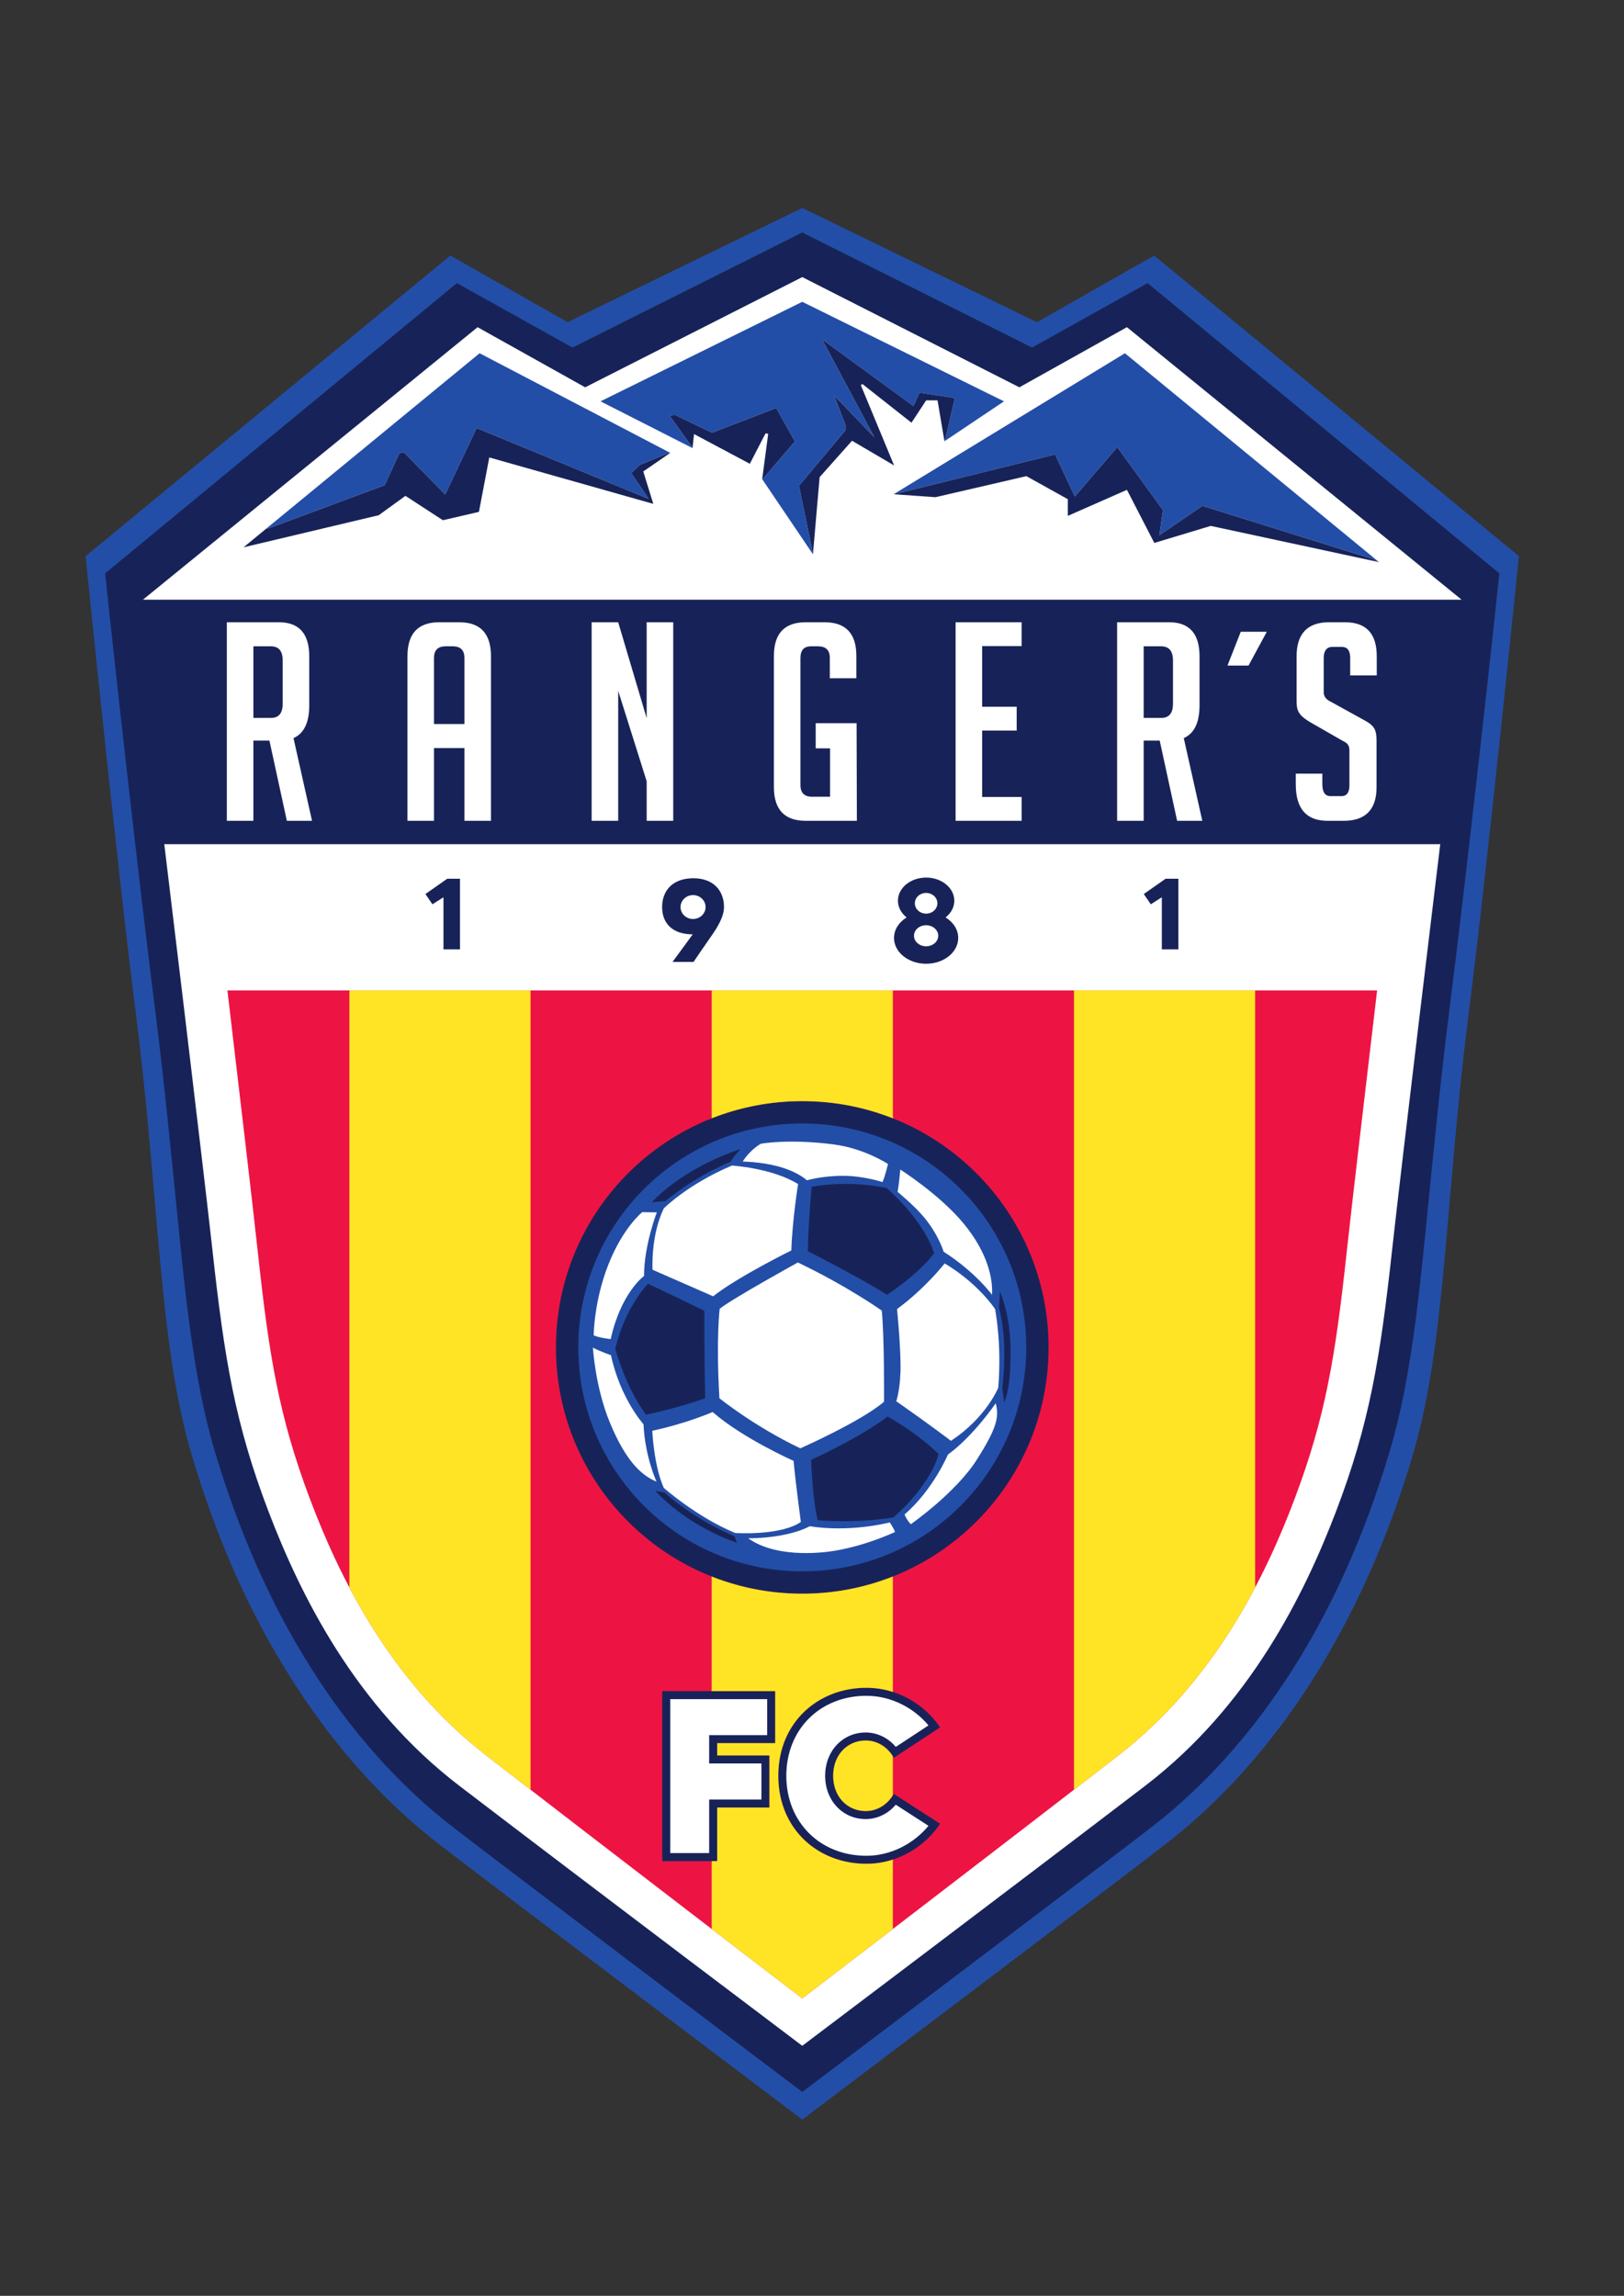 <svg xmlns="http://www.w3.org/2000/svg" width="793.928" height="1122.52"><rect width="100%" height="100%" fill="#333333" stroke="none"/><path d="M428.005 165.19c20.396 15.803 65.047 56.412 90.588 142.59 12.309 41.53 11.76 93.162 20.58 162.436 7.079 55.597 18.375 167.396 18.375 167.396l-133.77 110.25-42.997-24.439-86.055 41.895-86.056-41.895-42.997 24.439-133.77-110.25s11.296-111.799 18.375-167.396c8.82-69.274 8.272-120.907 20.58-162.435 25.54-86.179 70.192-126.788 90.588-142.59s133.28-101.063 133.28-101.063 112.882 85.26 133.279 101.063" style="fill:#234ea7;fill-opacity:1;fill-rule:nonzero;stroke:none" transform="matrix(1.333 0 0 -1.333 -.667 1121.853)"/><path d="M294.726 74.261c-21.858 16.514-110.623 83.603-128.328 97.32-27.679 21.446-64.86 62.544-87.271 138.16-7.597 25.633-10.658 56.84-13.476 85.014-2.056 20.563-4.978 50.585-8.207 75.95-6.207 48.753-16.24 139.66-18.375 160.598l128.993 106.453 42.385-23.643 84.279 42.212 84.278-42.212 42.386 23.643 128.992-106.453c-2.134-20.937-12.168-111.845-18.375-160.597-3.23-25.366-6.15-55.388-8.207-75.95-2.818-28.175-5.879-59.382-13.475-85.015-22.41-75.616-59.593-116.714-87.272-138.16-17.705-13.717-106.47-80.806-128.327-97.32" style="fill:#172358;fill-opacity:1;fill-rule:nonzero;stroke:none" transform="matrix(1.333 0 0 -1.333 -.667 1121.853)"/><path d="M420.41 186.504c38.465 29.4 58.535 70.474 70.07 100.695 12.25 32.095 16.17 55.861 20.58 96.041 3.441 31.36 17.64 148.716 17.64 148.716H60.752S74.95 414.599 78.392 383.24c4.41-40.18 8.33-63.946 20.58-96.04 11.534-30.222 31.604-71.296 70.07-100.696 48.47-37.047 125.684-95.305 125.684-95.305s77.214 58.258 125.684 95.305" style="fill:#fff;fill-opacity:1;fill-rule:nonzero;stroke:none" transform="matrix(1.333 0 0 -1.333 -.667 1121.853)"/><path d="M178.756 197.756c-35.492 27.504-54.01 65.93-64.654 94.203-11.303 30.025-14.92 52.26-18.989 89.85-1.866 17.247-7.165 62.302-11.214 96.507h421.653c-4.05-34.205-9.347-79.26-11.214-96.507-4.069-37.59-7.686-59.825-18.988-89.85-10.643-28.274-29.163-66.7-64.654-94.203-44.724-34.66-115.97-89.162-115.97-89.162s-71.247 54.502-115.97 89.162" style="fill:#ed1443;fill-opacity:1;fill-rule:nonzero;stroke:none" transform="matrix(1.333 0 0 -1.333 -.667 1121.853)"/><path d="m215.102 699.535-39.446 22.05-122.745-99.96H536.54l-122.745 99.96-39.445-22.05-79.624 40.425z" style="fill:#fff;fill-opacity:1;fill-rule:nonzero;stroke:none" transform="matrix(1.333 0 0 -1.333 -.667 1121.853)"/><path d="m245.36 675.28-10.168-4.164-3.186-3.063 6.37-9.432-63.086 25.97-11.516-24.378-15.14 15.484-1.67-.343-5.362-11.711-42.14-15.68-1.312-.265 78.243 64.333 69.923-36.541zM298.401 639.633l-4.9 23.765 17.028 20.335v2.083l-4.165 10.78 14.823-15.435-19.233 36.015 33.565-24.5 2.205 4.9 12.985-1.96-3.43-14.7-.403-1.174 21.838 14.649-73.988 36.505-73.99-36.505 33.746-17.156-.67 1.108-7.84 10.903 2.204.122 13.475-6.492 23.52 9.065 6.86-12.25-11.392-13.353-.613-.49 18.62-27.563zM330.496 660.826l56.963 14.087 7.228-15.435 15.557 18.13 16.782-23.153-1.347-9.187 15.802 10.78 62.72-19.6 2.04-1.033-93.182 76.616-84.83-51.717z" style="fill:#234ea7;fill-opacity:1;fill-rule:nonzero;stroke:none" transform="matrix(1.333 0 0 -1.333 -.667 1121.853)"/><path d="m105.703 540.53-6.39 29.415H93.43V540.53h-9.737v72.828h19.069c7.404 0 11.157-4.16 11.157-12.476v-17.954c0-6.39-1.927-10.345-5.781-12.07l6.796-30.328zM93.43 578.263h6.39c2.942 0 4.362 1.724 4.362 5.274v15.722c0 3.55-1.42 5.274-4.362 5.274h-6.39zM159.668 540.53h-9.737v60.352c0 8.317 3.855 12.476 11.665 12.476h7.302c7.811 0 11.665-4.16 11.665-12.476V540.53h-9.737v26.677h-11.158zm11.158 35.501v24.242q0 4.26-4.26 4.26h-2.638q-4.26 0-4.26-4.26v-24.242zM237.667 613.358h9.737V540.53h-9.737v14.505l-10.447 33.168V540.53h-9.738v72.828h9.738l10.447-35.197zM297.916 604.533c-2.536 0-3.855-1.42-3.855-4.26v-46.658c0-2.84 1.42-4.26 4.362-4.26h6.492v17.741h-5.258v9.24h14.994l.102-35.806h-18.765c-7.81 0-11.664 4.16-11.664 12.375v48.078c0 8.216 3.854 12.375 11.664 12.375h6.914c7.81 0 11.665-4.16 11.665-12.375v-8.161h-9.737v7.451c0 2.84-1.42 4.26-4.362 4.26zM350.964 540.53v72.828h24.211v-8.74h-14.474v-22.246h12.662v-8.74H360.7v-24.361h14.474v-8.74zM432.208 540.53l-6.39 29.415h-5.883V540.53h-9.738v72.828h19.07c7.404 0 11.156-4.16 11.156-12.476v-17.954c0-6.39-1.927-10.345-5.781-12.07l6.796-30.328zm-12.273 37.733h6.39c2.942 0 4.361 1.724 4.361 5.274v15.722c0 3.55-1.42 5.274-4.36 5.274h-6.391zM505.343 552.804c0-8.216-4.164-12.274-11.974-12.274h-5.984c-7.81 0-11.665 4.463-11.665 13.39v3.912h9.738v-3.828c0-2.947 1.014-4.421 2.94-4.421h4.16c1.926 0 2.941 1.474 2.839 4.42v12.218c.015 2.187-.913 2.874-2.434 3.615l-12.273 7.046c-4.36 2.688-4.671 4.45-4.671 7.88v16.12c0 8.317 4.063 12.476 11.872 12.476h5.861c7.81 0 11.665-4.16 11.665-12.476v-7.019h-9.738v5.874c.102 3.095-.913 4.569-3.042 4.569h-3.528c-2.232 0-3.246-1.621-3.145-4.716v-11.841c-.015-1.968 1.218-2.893 2.941-3.733l12.173-6.72c3.55-1.961 4.265-3.454 4.265-7.561zM450.67 597.462h7.717l6.706 12.404h-9.554z" style="fill:#fff;fill-opacity:1;fill-rule:nonzero;stroke:none" transform="matrix(1.333 0 0 -1.333 -.667 1121.853)"/><path d="M164.516 519.277h4.685v-25.909h-6.063v19.11l-4.043-2.572-2.573 3.766zM427.973 519.277h4.686v-25.909h-6.065v19.11l-4.042-2.572-2.573 3.766zM259.269 508.895c0-2.419-2.057-4.38-4.594-4.38-2.536 0-4.593 1.961-4.593 4.38s2.057 4.38 4.593 4.38 4.594-1.961 4.594-4.38m1.776-11.117c2.512 3.553 4.962 7.473 4.977 11.117.024 5.975-3.874 10.565-11.224 10.565-7.657 0-11.469-4.59-11.469-10.565s3.812-10.015 11.224-10.015l-7.398-10.106h7.704s3.675 5.452 6.186 9.004M347.32 505.07c2.8-1.731 4.603-4.45 4.603-7.51 0-5.227-5.27-9.465-11.774-9.465-6.502 0-11.773 4.238-11.773 9.466 0 3.06 1.805 5.78 4.605 7.51l-.256.25c-1.802 1.527-2.91 3.608-2.91 5.902 0 4.685 4.626 8.482 10.334 8.482 5.71 0 10.337-3.797 10.337-8.482 0-2.278-1.093-4.347-2.873-5.87zm-7.172 9.002c-2.283 0-4.133-1.7-4.133-3.798s1.85-3.797 4.133-3.797c2.285 0 4.135 1.7 4.135 3.797s-1.85 3.798-4.135 3.798m0-11.85c-2.457 0-4.449-1.728-4.449-3.86 0-2.133 1.992-3.862 4.45-3.862s4.45 1.729 4.45 3.861-1.992 3.86-4.45 3.86M263.52 178.604v-19.661h-20.152v62.353h41.436v-19.08H263.52v-4.501h19.167v-19.111ZM345.289 172.632c-5.804-8.623-15.841-14.669-27.027-14.669-17.852 0-32.325 12.784-32.325 32.28 0 19.492 14.473 32.278 32.325 32.278 11.157 0 21.217-5.93 27.027-14.517l-17.012-11.177c-2.078 3.805-5.904 6.357-10.28 6.357-6.594 0-11.94-5.126-11.94-12.941 0-7.817 5.346-12.943 11.94-12.943 4.365 0 8.182 2.539 10.264 6.327z" style="fill:#172358;fill-opacity:1;fill-rule:nonzero;stroke:none" transform="matrix(1.333 0 0 -1.333 -.667 1121.853)"/><path d="M281.864 218.356v-13.2H260.58v-10.382h19.167v-13.23H260.58v-19.66h-14.271v56.472zM288.877 190.243c0 17 12.358 29.338 29.385 29.338 8.67 0 17.13-4.113 22.766-10.858l-11.994-7.88c-2.793 3.3-6.791 5.281-11.036 5.281-8.483 0-14.88-6.828-14.88-15.881 0-9.055 6.397-15.883 14.88-15.883 4.238 0 8.235 1.98 11.028 5.274l11.995-7.745c-5.66-6.825-14.118-10.985-22.76-10.985-17.026 0-29.384 12.338-29.384 29.339" style="fill:#fff;fill-opacity:1;fill-rule:nonzero;stroke:none" transform="matrix(1.333 0 0 -1.333 -.667 1121.853)"/><path d="M385.06 347.37c0-49.902-40.448-90.334-90.334-90.334s-90.334 40.432-90.334 90.333c0 49.902 40.448 90.335 90.334 90.335s90.335-40.433 90.335-90.335" style="fill:#172358;fill-opacity:1;fill-rule:nonzero;stroke:none" transform="matrix(1.333 0 0 -1.333 -.667 1121.853)"/><path d="M376.862 347.37c0-45.374-36.777-82.136-82.136-82.136s-82.136 36.762-82.136 82.135 36.778 82.137 82.136 82.137c45.359 0 82.136-36.763 82.136-82.137" style="fill:#234ea7;fill-opacity:1;fill-rule:nonzero;stroke:none" transform="matrix(1.333 0 0 -1.333 -.667 1121.853)"/><path d="M293.195 407.281s-2.112-13.138-2.48-24.346c0 0-19.754-9.74-28.666-16.814 0 0-18.925 8.27-22.233 9.739 0 0-.735 12.495 4.134 22.51 0 0 8.728 8.82 24.99 15.71 0 0 14.792-.918 24.255-6.799M272.891 415.55s2.205 3.859 6.615 6.523c0 0 10.29 1.93 26.92-.276 11.218-1.486 19.752-7.166 19.752-7.166s-1.102-4.593-2.02-6.615c0 0-6.891 2.297-14.517 2.297s-13.23-1.653-13.23-1.653-3.167 3.212-11.025 5.236c-6.064 1.563-12.495 1.654-12.495 1.654M346.574 382.475s-1.837 6.155-7.074 12.495c-3.61 4.371-9.83 9.464-9.83 9.464.46 2.02 1.01 8.176 1.01 8.176s14.516-9.188 23.337-19.937 10.657-20.213 10.29-26c0 0-5.88 8.176-17.733 15.802M329.21 327.625s1.654 4.778 1.562 13.415c-.092 8.635-1.286 20.396-1.286 20.396 10.382 7.626 17.456 16.72 17.456 16.72s10.75-5.879 18.467-16.629c0 0 2.572-12.402 1.195-28.94 0 0-4.41-11.025-17.365-19.478 0 0-7.166 5.513-20.029 14.516M293.104 378.524s-24.44-13.505-28.666-16.997c0 0-1.377-11.116-.092-32.799 0 0 12.68-10.29 29.676-18.375 0 0 22.234 9.83 30.686 17.089 0 0 .184 23.336-.827 33.442 0 0-12.678 9.004-30.777 17.64M241.377 396.9s-4.685-12.128-4.685-23.337c0 0-8.452-6.063-12.219-23.152 0 0-3.767.367-6.248 1.378 0 0 .092 12.77 5.513 26.276 5.42 13.506 12.311 18.926 12.311 18.926s3.216-.092 5.328-.092M217.95 347.287s.826-14.516 6.247-27.563c5.42-13.046 10.933-19.11 17.089-21.59 0 0-4.226 9.004-4.778 21.04 0 0-8.544 9.463-11.943 25.357 0 0-3.4 1.102-6.616 2.756M261.866 323.675s-9.096-4.043-22.142-6.89c0 0 .551-12.863 4.226-20.948 0 0 12.128-10.75 26.185-16.538 0 0 16.537-1.102 24.07 4.043 0 0-2.02 15.068-2.663 22.417 0 0-18.834 8.361-29.676 17.916M297.514 281.78s12.862-2.48 29.307 1.378c0 0 1.378-1.93 1.93-3.491 0 0-13.69-6.523-27.47-7.534-13.782-1.01-21.959 2.021-26.369 5.237 0 0 13.506-.276 22.602 4.41M348.137 308.056s-5.421-12.954-15.895-21.958c0 0 .643-1.837 2.297-3.583 0 0 16.446 11.485 24.163 23.612 7.718 12.127 8.177 15.894 6.983 20.764 0 0-8.085-11.944-17.548-18.835" style="fill:#fff;fill-opacity:1;fill-rule:nonzero;stroke:none" transform="matrix(1.333 0 0 -1.333 -.667 1121.853)"/><path d="M258.834 360.793s-15.251 7.441-20.672 9.922c0 0-8.177-8.085-12.036-23.796 0 0 3.767-14.148 11.301-24.254 0 0 12.404 2.664 21.683 6.063 0 0-.368 19.11-.276 32.065M298.157 406.271s-1.379-15.527-1.379-23.612c0 0 19.57-9.923 29.033-15.987 0 0 11.3 7.259 17.273 15.252 0 0-2.94 11.025-17.365 23.888 0 0-13.414 3.123-27.562.459M268.39 415.459s-11.945-4.687-23.889-14.425c0 0-2.848-.184-4.961-.46 0 0 10.106 11.944 32.524 19.57 0 0-2.48-2.756-3.675-4.685M325.995 322.021s-7.718-6.431-28.022-15.894c0 0 .367-13.322 2.389-22.142 0 0 13.69-1.286 27.746 1.011 0 0 13.046 10.75 16.629 23.244 0 0-7.074 7.258-18.742 13.781M367.246 367.867s3.768-8.36 3.86-20.948c.091-12.586-1.195-16.997-2.297-19.753l-.736 5.146s.827 6.155.736 14.607c-.092 8.453-1.93 14.976-1.93 14.976zM240.827 294.734s10.75-12.402 29.95-19.018l-.918 2.39s-13.965 5.603-25.725 16.078zM98.15 647.698l-8.335-6.852 49.582 11.772 9.8 7.105 13.72-8.943 13.23 3.063 3.797 19.968 60.148-17.028-3.676 11.883 9.9 6.824-.957-.21-10.167-4.164-3.186-3.063 6.37-9.432-63.086 25.97-11.516-24.378-15.14 15.484-1.67-.343-5.362-11.711-42.14-15.68zM298.401 639.633l-4.9 23.765 17.028 20.335v2.083l-4.165 10.78 14.823-15.435-19.233 36.015 33.565-24.5 2.205 4.9 12.985-1.96-3.43-14.7-.403-1.174-2.537 15.016h-4.165l-5.39-8.207-18.013 14.203-.556-.442 12.2-29.441-15.436 9.065-11.883-13.353-2.45-28.298zM280.026 665.848l2.206 16.66-.98.123-5.758-11.148-20.457 10.903-.555-5.151-.67 1.108-7.84 10.903 2.204.122 13.475-6.492 23.52 9.065 6.86-12.25-11.392-13.353zM330.496 660.826l56.963 14.087 7.228-15.435 15.557 18.13 16.782-23.153-1.347-9.187 15.802 10.78 62.72-19.6 2.04-1.033-61.697 13.283-20.702-6.247-10.046 19.477-21.682-9.555v6.126l-15.19 8.451-33.32-7.717-15.375 1.081z" style="fill:#172358;fill-opacity:1;fill-rule:nonzero;stroke:none" transform="matrix(1.333 0 0 -1.333 -.667 1121.853)"/><path d="M328.054 431.358c-10.312 4.095-21.557 6.346-33.328 6.346-11.72 0-22.918-2.231-33.194-6.293l-.026 1.044v44.437l.023 1.424h66.456l-.04-1.178v-44.591zM327.952 183.095c-2.138-3.492-5.798-5.795-9.954-5.795-6.595 0-11.94 5.126-11.94 12.943 0 7.815 5.345 12.941 11.94 12.941 4.156 0 7.816-2.303 9.954-5.795l-.008-.654V183.75z" style="fill:#fee425;fill-opacity:1;fill-rule:nonzero;stroke:none" transform="matrix(1.333 0 0 -1.333 -.667 1121.853)"/><path d="M327.946 221a31.7 31.7 0 0 1-9.684 1.521c-17.852 0-32.325-12.786-32.325-32.278 0-19.496 14.473-32.28 32.325-32.28 3.379 0 6.652.552 9.736 1.559l-.054-.702v-23.091l.01-1.677c-19.35-14.841-33.228-25.458-33.228-25.458s-13.86 10.602-33.19 25.428l-.03 1.585v22.418l.024.918h1.99v19.661h19.167v19.11H263.52v4.502h21.284v19.08h-23.336l.039.858v39.872l-.03 1.326c10.29-4.077 21.51-6.316 33.25-6.316 11.719 0 22.916 2.231 33.192 6.292l.026-.934v-40.73zM195.063 185.145a11043 11043 0 0 0-16.307 12.611c-23.02 17.84-38.901 40.273-50.123 61.552l.001 1.31v216.335l.043 1.363h66.395l-.002-1.363V186.69zM394.38 186.444v291.872h66.456l-.019-.812V260.557l.04-1.175c-11.224-21.3-27.114-43.766-50.162-61.626a10721 10721 0 0 0-16.305-12.61l-.009 1.298z" style="fill:#fee425;fill-opacity:1;fill-rule:nonzero;stroke:none" transform="matrix(1.333 0 0 -1.333 -.667 1121.853)"/></svg>
